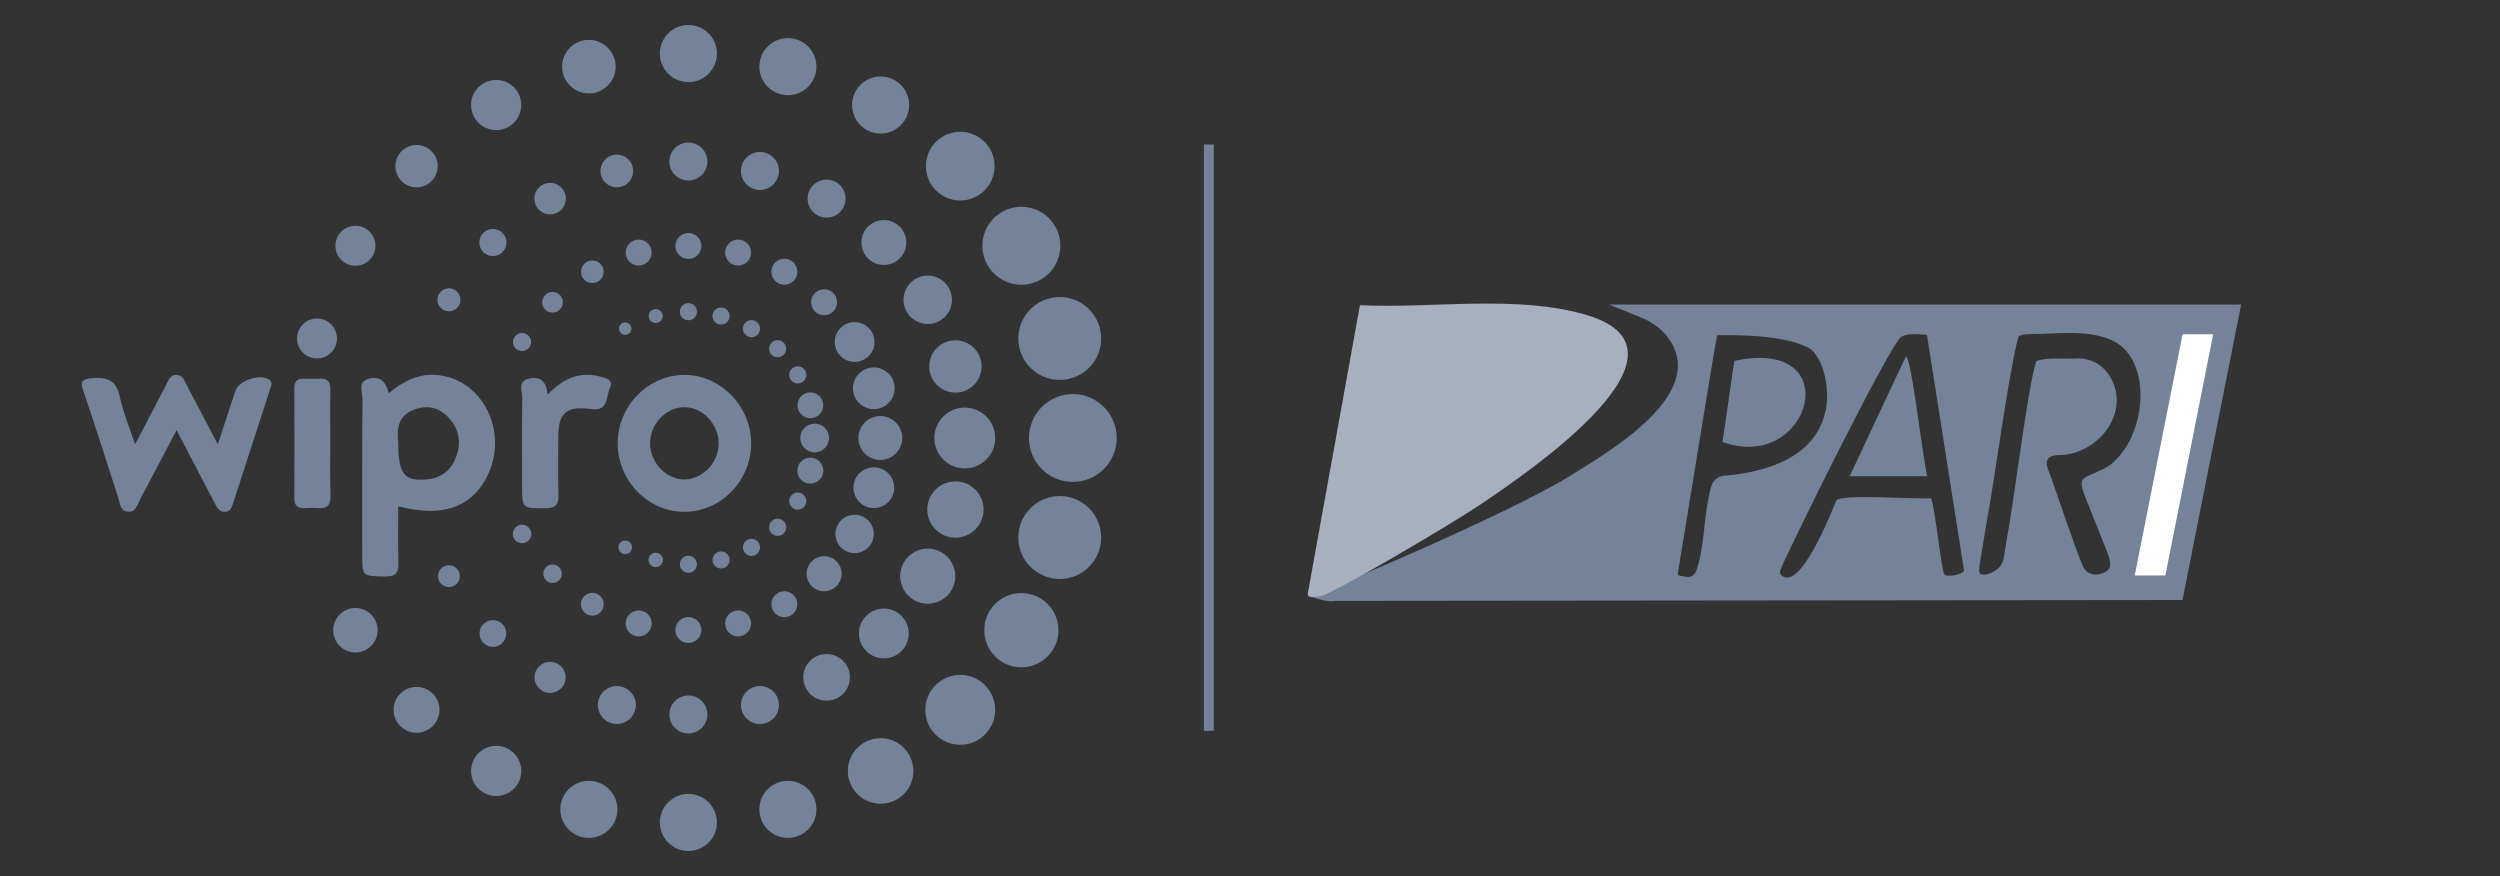 <?xml version="1.0" encoding="UTF-8"?>
<svg id="Layer_1" data-name="Layer 1" xmlns="http://www.w3.org/2000/svg" viewBox="0 0 254 89">
  <rect x="0" y="0" width="254" height="89" fill="#333333" stroke="none"/>
  <g>
    <circle cx="80.05" cy="6.77" r="2.9" fill="#74829a"/>
    <circle cx="77.21" cy="17.37" r="1.93" fill="#74829a"/>
    <circle cx="89.47" cy="10.67" r="2.9" fill="#74829a"/>
    <circle cx="83.98" cy="20.18" r="1.93" fill="#74829a"/>
    <circle cx="97.56" cy="16.88" r="3.49" fill="#74829a"/>
    <circle cx="89.8" cy="24.64" r="2.28" fill="#74829a"/>
    <circle cx="103.77" cy="24.97" r="3.96" fill="#74829a"/>
    <circle cx="94.26" cy="30.46" r="2.46" fill="#74829a"/>
    <circle cx="107.67" cy="34.39" r="4.21" fill="#74829a"/>
    <circle cx="97.07" cy="37.23" r="2.66" fill="#74829a"/>
    <circle cx="109" cy="44.5" r="4.46" fill="#74829a"/>
    <circle cx="98.02" cy="44.5" r="3.09" fill="#74829a"/>
    <circle cx="103.77" cy="64.03" r="3.77" fill="#74829a"/>
    <circle cx="94.26" cy="58.54" r="2.8" fill="#74829a"/>
    <circle cx="97.56" cy="72.12" r="3.55" fill="#74829a"/>
    <circle cx="89.8" cy="64.36" r="2.53" fill="#74829a"/>
    <circle cx="89.47" cy="78.33" r="3.33" fill="#74829a"/>
    <circle cx="83.98" cy="68.82" r="2.37" fill="#74829a"/>
    <circle cx="80.05" cy="82.23" r="2.9" fill="#74829a"/>
    <circle cx="77.21" cy="71.63" r="1.93" fill="#74829a"/>
    <circle cx="69.94" cy="83.56" r="2.9" fill="#74829a"/>
    <circle cx="69.94" cy="72.59" r="1.93" fill="#74829a"/>
    <circle cx="59.83" cy="82.23" r="2.9" fill="#74829a"/>
    <circle cx="62.67" cy="71.63" r="1.93" fill="#74829a"/>
    <circle cx="50.41" cy="78.33" r="2.55" fill="#74829a"/>
    <circle cx="55.89" cy="68.82" r="1.58" fill="#74829a"/>
    <circle cx="42.32" cy="72.12" r="2.33" fill="#74829a"/>
    <circle cx="50.08" cy="64.36" r="1.36" fill="#74829a"/>
    <circle cx="36.11" cy="64.03" r="2.26" fill="#74829a"/>
    <circle cx="45.61" cy="58.54" r="1.11" fill="#74829a"/>
    <circle cx="32.21" cy="34.39" r="2.03" fill="#74829a"/>
    <circle cx="36.11" cy="24.97" r="2.03" fill="#74829a"/>
    <circle cx="45.61" cy="30.46" r="1.17" fill="#74829a"/>
    <circle cx="42.32" cy="16.88" r="2.15" fill="#74829a"/>
    <circle cx="50.08" cy="24.64" r="1.38" fill="#74829a"/>
    <circle cx="50.41" cy="10.67" r="2.55" fill="#74829a"/>
    <circle cx="55.89" cy="20.18" r="1.6" fill="#74829a"/>
    <circle cx="59.83" cy="6.77" r="2.72" fill="#74829a"/>
    <circle cx="62.67" cy="17.37" r="1.66" fill="#74829a"/>
    <circle cx="69.94" cy="5.44" r="2.9" fill="#74829a"/>
    <circle cx="69.94" cy="16.41" r="1.93" fill="#74829a"/>
    <circle cx="107.67" cy="54.61" r="4.21" fill="#74829a"/>
    <circle cx="97.07" cy="51.77" r="2.86" fill="#74829a"/>
    <g>
      <circle cx="74.99" cy="25.66" r="1.32" fill="#74829a"/>
      <circle cx="79.69" cy="27.61" r="1.32" fill="#74829a"/>
      <circle cx="83.73" cy="30.71" r="1.32" fill="#74829a"/>
      <circle cx="86.83" cy="34.75" r="2.02" fill="#74829a"/>
      <circle cx="88.78" cy="39.45" r="2.12" fill="#74829a"/>
      <circle cx="89.44" cy="44.5" r="2.23" fill="#74829a"/>
      <circle cx="86.83" cy="54.25" r="1.95" fill="#74829a"/>
      <circle cx="79.69" cy="61.39" r="1.32" fill="#74829a"/>
      <circle cx="74.99" cy="63.34" r="1.32" fill="#74829a"/>
      <circle cx="69.94" cy="64.01" r="1.32" fill="#74829a"/>
      <circle cx="64.89" cy="63.34" r="1.32" fill="#74829a"/>
      <circle cx="60.18" cy="61.39" r="1.16" fill="#74829a"/>
      <circle cx="56.14" cy="58.29" r=".94" fill="#74829a"/>
      <circle cx="53.04" cy="54.25" r=".94" fill="#74829a"/>
      <circle cx="53.04" cy="34.75" r=".92" fill="#74829a"/>
      <circle cx="56.14" cy="30.71" r="1.05" fill="#74829a"/>
      <circle cx="60.18" cy="27.61" r="1.15" fill="#74829a"/>
      <circle cx="64.89" cy="25.66" r="1.32" fill="#74829a"/>
      <circle cx="69.94" cy="24.99" r="1.32" fill="#74829a"/>
      <circle cx="88.78" cy="49.55" r="2.07" fill="#74829a"/>
    </g>
    <g>
      <circle cx="73.26" cy="32.11" r=".87" fill="#74829a"/>
      <circle cx="76.35" cy="33.39" r=".87" fill="#74829a"/>
      <circle cx="79.01" cy="35.43" r=".87" fill="#74829a"/>
      <circle cx="81.05" cy="38.09" r=".87" fill="#74829a"/>
      <circle cx="82.33" cy="41.18" r="1.31" fill="#74829a"/>
      <circle cx="82.77" cy="44.5" r="1.46" fill="#74829a"/>
      <circle cx="81.05" cy="50.91" r=".87" fill="#74829a"/>
      <circle cx="83.73" cy="58.29" r="1.78" fill="#74829a"/>
      <circle cx="79.01" cy="53.57" r=".87" fill="#74829a"/>
      <circle cx="76.35" cy="55.61" r=".87" fill="#74829a"/>
      <circle cx="73.26" cy="56.89" r=".87" fill="#74829a"/>
      <circle cx="69.94" cy="57.33" r=".87" fill="#74829a"/>
      <circle cx="66.62" cy="56.89" r=".73" fill="#74829a"/>
      <circle cx="63.52" cy="55.61" r=".69" fill="#74829a"/>
      <circle cx="63.52" cy="33.39" r=".63" fill="#74829a"/>
      <circle cx="66.62" cy="32.11" r=".71" fill="#74829a"/>
      <circle cx="69.94" cy="31.67" r=".87" fill="#74829a"/>
      <circle cx="82.33" cy="47.82" r="1.32" fill="#74829a"/>
    </g>
    <g>
      <path d="M40.46,51.45c0,1.98-.04,3.86.02,5.73.03,1-.26,1.4-1.34,1.39-2.34-.04-2.34.02-2.34-2.31,0-5.25-.02-10.5.03-15.75,0-.69-.53-1.69.62-2.02,1.11-.31,1.78.25,2.04,1.46,1.51-1.24,3.07-2.03,4.94-1.85,1.42.14,2.66.71,3.7,1.7,2.34,2.23,2.85,5.97,1.21,8.89-1.66,2.95-4.48,3.87-8.88,2.75ZM40.46,44.96c0,3.23.61,3.96,2.96,3.74,1.47-.14,2.46-.96,2.95-2.36.53-1.5.23-2.85-.86-3.98-.95-.98-2.11-1.23-3.41-.75-1.82.67-1.75,2.17-1.64,3.35Z" fill="#74829a"/>
      <path d="M13.72,45.15c1.13-2.16,2.13-4.07,3.13-5.99.25-.48.42-1.09,1.09-1.07.65.02.82.63,1.07,1.11,1,1.91,2,3.82,3.12,5.95.65-1.98,1.22-3.72,1.79-5.45.35-1.04,2.48-1.75,3.41-1.14.41.27.23.59.13.91-1.25,3.86-2.5,7.72-3.75,11.58-.14.42-.25.89-.8.95-.61.06-.85-.4-1.08-.85-1.26-2.41-2.52-4.82-3.89-7.45-1.31,2.49-2.5,4.78-3.72,7.07-.29.54-.44,1.33-1.29,1.21-.76-.1-.73-.85-.91-1.39-1.18-3.62-2.31-7.26-3.55-10.87-.37-1.07-.06-1.21.94-1.3,1.58-.14,2.46.31,2.79,1.98.31,1.52.94,2.98,1.52,4.74Z" fill="#74829a"/>
      <path d="M69.6,52c-3.72.04-6.85-3.14-6.84-6.96,0-3.76,3.04-6.91,6.71-6.95,3.7-.05,6.85,3.16,6.85,6.97,0,3.75-3.05,6.91-6.71,6.94ZM73.02,45.01c-.03-1.98-1.7-3.69-3.56-3.64-1.88.05-3.48,1.82-3.41,3.78.07,1.93,1.66,3.56,3.48,3.56,1.87,0,3.52-1.75,3.49-3.7Z" fill="#74829a"/>
      <path d="M55.63,40.09c1.55-1.59,3.15-2.34,5.12-1.88.65.15,1.66.3,1.22,1.22-.39.81-.14,2.39-1.87,2.14-2.54-.36-3.38.36-3.38,2.83,0,1.98-.04,3.96.02,5.94.03.99-.35,1.28-1.3,1.29-2.4.03-2.4.06-2.4-2.4,0-2.92-.03-5.84.02-8.77.01-.69-.51-1.7.67-1.99,1.09-.26,1.8.21,1.9,1.61Z" fill="#74829a"/>
      <path d="M33.56,44.97c0,1.78-.04,3.56.02,5.34.03.94-.26,1.41-1.26,1.31-.44-.04-.89-.03-1.34,0-.73.04-1.09-.23-1.08-1.02.02-3.71.02-7.42,0-11.13,0-.68.25-1.02.95-1,.54.01,1.09.03,1.63,0,.86-.05,1.1.37,1.09,1.17-.04,1.78-.01,3.56-.01,5.34Z" fill="#74829a"/>
    </g>
  </g>
  <g>
    <path d="M159.36,48.45c4.38-2.71,13.91-8.31,10.32-13.85-.71-1.09-1.8-1.88-3-2.36l-3.22-1.3h64.24l-5.96,30.02-86.09.09c-.62.22-2.34-.39-2.66-.47,1.36-.35,20.39-8.44,26.36-12.13ZM184.08,35.54c-2.23-1.46-7.1-1.52-9.62-1.48-.19.71-3.63,22.1-3.99,24.19-.09.3.47.26.81.35.6.1.9-.22,1.06-.63.76-1.99.77-4.99,1.21-7.21.26-1.15.31-2.27,1.64-2.43,4.21-.34,9.15-1.81,10.24-6.4.51-1.77.06-4.96-1.27-6.29l-.1-.08ZM195.78,34.02c-.8-.04-1.89-.22-2.6.2-1.1.65-10.61,19.95-11.82,22.64-.17.37-.71,1.26-.41,1.55,1.92,1.88,5.13-6.44,5.63-7.57.51-.68,8.11-.09,9.61-.22.45,1.06,1.05,7.51,1.38,7.78.25.2,1.65.07,1.98-.4l-3.77-23.97ZM211.72,48.62c.56-.49,2.38-.89,3.19-1.85,3.32-3.18,3.66-10.51-.45-12.25-2.44-1.06-5.56-.58-8.09-.58-.56.04-.95,0-1.31.26-1.2,4.94-2.27,13.82-3.28,19.23-.33,2.1-.63,3.74-.72,4.48,0,.18.03.33.18.42.61.22,1.41-.26,1.87-.67.56-.62.47-1.19.71-2.46.85-4.5,2.24-16.19,3.07-18.5.98-.43,2.63-.22,3.84-.27,1.99-.19,3.57,1,4.17,3.03.93,3.47-2.37,6.8-5.72,6.77-1.32.06-1.42.68-1.04,1.6.94,2.5,2.67,7.91,3.51,9.74.39.96,1.67.99,2.41.44.8-.58-.01-1.89-.71-3.79-.45-1.13-.98-2.42-1.39-3.47-.4-1-.64-1.69-.32-2.06l.07-.08Z" fill="#74829a"/>
    <path d="M134.18,60.58c-.34.03-1.33.24-1.32-.22l5.31-29.35c7.38.36,16.01-1.12,23.11,1.02,12.19,3.68-6.21,16.06-10.62,19.06-3.53,2.4-15.12,9.14-16.48,9.49Z" fill="#a8afbd"/>
    <path d="M187.93,48.38l5.63-12.01c.47-1.47,1.71,9.67,2.24,12.01h-7.87Z" fill="#74829a"/>
    <path d="M176.2,36.67c11.63-2.52,7.77,11.49-1.19,8.23l1.19-8.23Z" fill="#74829a"/>
  </g>
  <polyline points="216.89 58.47 221.75 33.96 224.86 33.96 220 58.47" fill="#fff"/>
  <line x1="122.82" y1="14.68" x2="122.82" y2="74.25" fill="none" stroke="#74829a" stroke-miterlimit="10"/>
</svg>